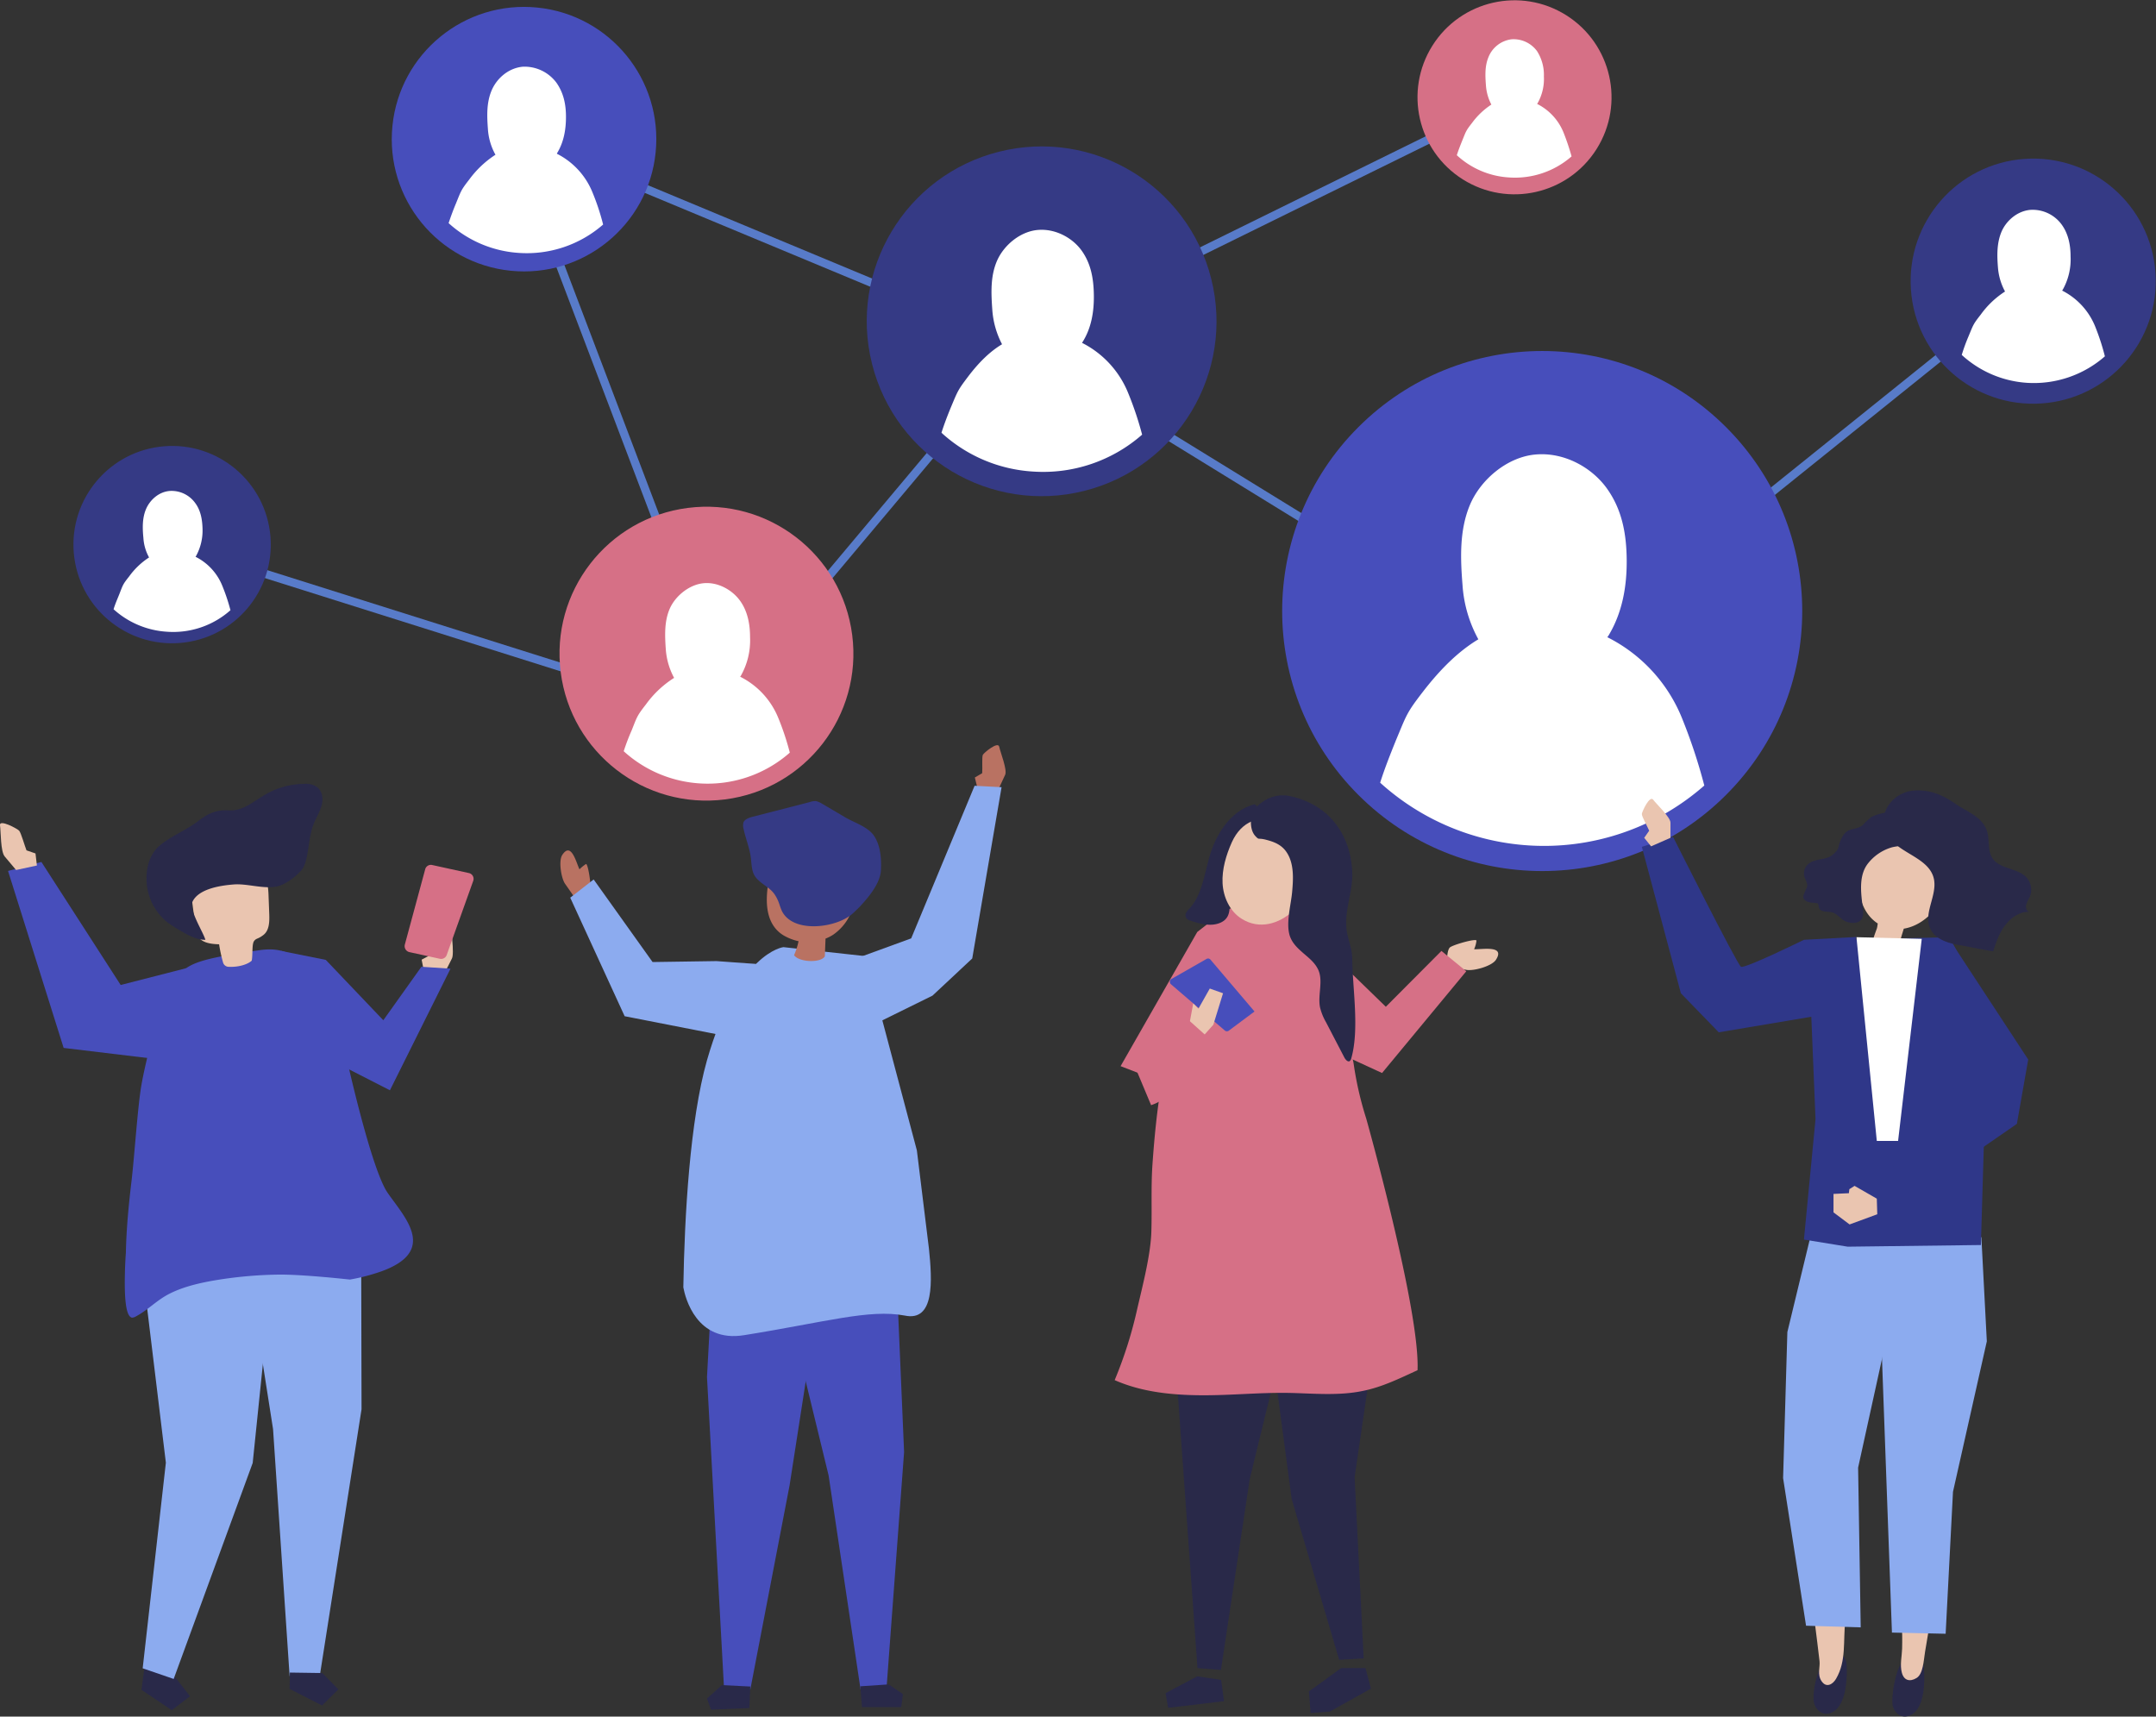 <?xml version="1.0" encoding="UTF-8"?> <svg xmlns="http://www.w3.org/2000/svg" viewBox="0 0 911.2 725.5"><rect x="0" y="0" width="911.2" height="725.5" fill="#333333" stroke="none"/><polygon points="534.7 553.9 585.3 536.9 572.5 624.3 576.3 700.2 576.4 700.7 576.3 700.7 576.3 700.9 566.4 701.5 566.4 701.5 566 701.6 545.9 633.5 536.3 561.4 536.3 561.4 534.7 553.9" style="fill:#292949"></polygon><polygon points="566.8 705 577.1 705 579.4 713.7 579.2 713.8 579.2 713.8 562 723.4 553.9 724 553.2 714.8 555.4 713.3 566.8 705" style="fill:#292949"></polygon><polygon points="495.3 554.4 506.1 705 516 705.8 528.2 625 547.8 544.7 495.3 554.4" style="fill:#292949"></polygon><polygon points="506 708.5 492.6 715.6 493.7 721.8 517.3 719 516.1 710 506 708.5" style="fill:#292949"></polygon><path d="M699.9,618.9c1.1-25.4-21.7-106.4-21.7-106.4h0a143,143,0,0,1-5.3-23.1c-.8-5.5-17.3-68.3-16.2-68.4-11.4.9-33.4-1.8-41.9,6.3l-.7.7c-6.5,7.5-10,22.7-13.1,32.1a240.2,240.2,0,0,0-9.3,37.6c-1.9,11.2-3,22.5-3.8,33.8-.7,9.7-.2,19.3-.5,28.9s-3.5,22-5.9,32.3a178.9,178.9,0,0,1-9.6,30.4c11.3,5,23.9,6.3,36.3,6.4s24.8-1.2,37.1-1c10.5.2,21.1,1.3,31.3-.8,8.2-1.6,15.7-5.3,23.3-8.8Z" transform="translate(-100.8 -39.8)" style="fill:#d67086"></path><path d="M720.5,449.7c3,.6,10.7-1.5,12.5-4.2,4.1-6.3-5.6-4.4-9.2-4.5a12.1,12.1,0,0,0,1-3.6c.2-1.2-10.3,1.8-11.3,2.9s-1.3,4.6-1.1,8Z" transform="translate(-100.8 -39.8)" style="fill:#eac5b0"></path><polygon points="541.3 433.8 584.1 453.5 619.7 410.5 609.2 401.9 585.7 425.5 557.4 398 530.4 399.2 541.3 433.8" style="fill:#d67086"></polygon><polygon points="513.3 388.2 506 393.9 473.6 450.6 496.1 459.3 509.5 410.1 515.2 397.4 513.3 388.2" style="fill:#d67086"></polygon><path d="M631,467.3l-18.6-21.9a1.3,1.3,0,0,0-1.7-.3h0L596,453.5a1.4,1.4,0,0,0-.3,2.3l22.7,19.5a1.4,1.4,0,0,0,1.6.2Z" transform="translate(-100.8 -39.8)" style="fill:#474ebb"></path><polygon points="512.8 433.1 516.9 419.8 511.3 417.8 506.5 426.3 504.3 424.1 502.1 435.9 507.7 438.8 512.8 433.1" style="fill:#eac5b0"></polygon><path d="M602.8,470.6c-6.3,5.5-12.6,10.9-18.4,16.9-2.6,2.7-6.1,1.5-4.6,1.5l7.5,17.9c9.7-3.2,16.1-13.9,24.2-28.5Z" transform="translate(-100.8 -39.8)" style="fill:#d67086"></path><path d="M638.1,392.9c-5.8.2-13.4,4-15.7,9.8-1.1,2.7-.5,5.5-1.8,8.4-2.5,5.8,3.5,15.7-4.3,18.8-4,1.6-8.6.3-12.7-1.1a2.9,2.9,0,0,1-1.3-.8,2.1,2.1,0,0,1-.2-2.4,7.8,7.8,0,0,1,1.6-2c6-6.7,6.4-17.6,9.6-25.7s8.9-15.9,17.8-18.2c3.8,3.4,6.2,6.7,6.5,11.7Z" transform="translate(-100.8 -39.8)" style="fill:#292949"></path><path d="M625.7,428.2c-5.1-3.1-7.9-9.2-8.2-15.1s1.5-11.9,3.9-17.3c8.2-18.2,31.1-9.2,34.3,7.8C658.4,418.4,640.5,437.3,625.7,428.2Z" transform="translate(-100.8 -39.8)" style="fill:#eac5b0"></path><path d="M651.8,442.8c-2.4-2.1-4.8-4.2-5.9-7.5-1.7-5.4.5-13,1-18.5s.9-12.1-2.4-16.9c-2.1-3.1-5.2-4.3-8.7-5.2s-2.7.3-4.4-1.5-2-4.6-1.9-6.4a9.8,9.8,0,0,1,4.4-7.7,14.6,14.6,0,0,1,12.2-2.8c15.8,3.4,25.4,15.5,26.2,31.9.4,7.9-3.1,15.7-2.5,23.4.3,4.7,2.4,8.3,2.5,13.2.1,12.8,3.1,29.9-.4,42.3a2.1,2.1,0,0,1-.7,1.2c-.8.4-1.7-.6-2.2-1.5l-7.8-15a23.7,23.7,0,0,1-2.5-6.2c-1.1-5.4,1.6-11.5-1-16.4C656.3,446.5,654,444.7,651.8,442.8Z" transform="translate(-100.8 -39.8)" style="fill:#292949"></path><rect x="370.9" y="259.4" width="196.7" height="3.5" transform="translate(-133.1 413.3) rotate(-50)" style="fill:#587bc9"></rect><rect x="287.8" y="184.7" width="3.5" height="243.42" transform="translate(-190.6 450.7) rotate(-72.5)" style="fill:#587bc9"></rect><circle cx="173.5" cy="270" r="41.7" transform="translate(-122.3 -24.7) rotate(-4.7)" style="fill:#353a85"></circle><rect x="359.8" y="89.1" width="3.5" height="252.25" transform="translate(-153.7 102.5) rotate(-20.8)" style="fill:#587bc9"></rect><rect x="425" y="27.2" width="3.5" height="229.07" transform="translate(30.9 441.3) rotate(-67.4)" style="fill:#587bc9"></rect><rect x="515.8" y="131.4" width="237.1" height="3.5" transform="translate(-94.4 254.1) rotate(-26.2)" style="fill:#587bc9"></rect><rect x="642.5" y="123.2" width="3.5" height="262.52" transform="translate(-10.8 630.3) rotate(-58.4)" style="fill:#587bc9"></rect><rect x="727.2" y="239.5" width="261.8" height="3.5" transform="translate(-62.7 550.9) rotate(-38.8)" style="fill:#587bc9"></rect><circle cx="541.1" cy="175.4" r="73.9" transform="translate(-127.3 97.5) rotate(-14.1)" style="fill:#353a85"></circle><circle cx="960.1" cy="159.1" r="51.8" transform="translate(-109.4 25.4) rotate(-3.9)" style="fill:#353a85"></circle><circle cx="322.4" cy="98.6" r="55.9" transform="translate(90.8 369.6) rotate(-84.2)" style="fill:#474ebb"></circle><circle cx="740.7" cy="80.7" r="41" transform="translate(177.1 624.9) rotate(-57.8)" style="fill:#d67086"></circle><circle cx="752.6" cy="298" r="109.9" transform="translate(-91.1 579.7) rotate(-45)" style="fill:#474ebb"></circle><circle cx="399.6" cy="315.7" r="62.1" transform="translate(-137.9 13.9) rotate(-7.3)" style="fill:#d67086"></circle><path d="M522.9,373.1l2.7-5.8c1-2.1-2-9.5-2.5-11.9s-6.4,2.5-6.9,3.4-.1,5.9-.3,7.8l-3.1,1.8,1.1,4.5Z" transform="translate(-100.8 -39.8)" style="fill:#b97262"></path><polygon points="379.6 555.2 382.1 613.7 374.7 713.2 363.7 714 350.2 623.6 331.6 547.1 379.6 555.2" style="fill:#474ebb"></polygon><polygon points="364.3 721.5 380.9 721.5 381.6 716 375.6 711.9 363.6 712.7 364.3 721.5" style="fill:#292949"></polygon><polygon points="301.2 537.7 298.8 582 306 713.6 317.1 714.1 333.7 627.8 348.4 533.2 301.2 537.7" style="fill:#474ebb"></polygon><polygon points="316.7 721.9 300.5 722.6 298.8 717.9 305.1 712.2 317.1 712.8 316.7 721.9" style="fill:#292949"></polygon><path d="M466.5,443.9l-34.6-3.8s-19.2,2.1-32.3,47.8c-7.2,25.4-9.5,65.5-10,96,.8,4.4,5.6,23.5,25.7,20.2,34.4-5.5,52.8-11.1,67.8-8.3,12.8,2.8,11.7-14.8,10.3-28.3L488.3,526Z" transform="translate(-100.8 -39.8)" style="fill:#8cabef"></path><path d="M459.8,400.8c-8.7-1.9-17.7-3.7-26.4-1.9-1.9.4-3.9,1-5,2.7a6.6,6.6,0,0,0-.8,2.1c-2.2,8.2-5,20.3.4,27.8a13.4,13.4,0,0,0,3.9,3.6,21.8,21.8,0,0,0,6.4,2.5,31.2,31.2,0,0,1-1.9,5.9c2,3,11.3,3.4,13,.5l.3-7.5a17.3,17.3,0,0,0,3.3-1.7,21.3,21.3,0,0,0,8.1-11c1.6-4.9,4-9.5,5.5-14.4.5-1.8,1-3.9,0-5.5s-3.1-2.3-5.1-2.7Z" transform="translate(-100.8 -39.8)" style="fill:#b97262"></path><path d="M463.7,423.5c4.1-4.3,9.1-10.3,9.4-15.8s-.3-10.6-2.8-14.5-8.4-5.7-12-7.8l-10.2-6a9.4,9.4,0,0,0-2.3-1,6.8,6.8,0,0,0-2.8.4L418.9,385c-1.5.4-3.3,1-3.9,2.4a5.7,5.7,0,0,0,.1,2.9c.9,4.2,2.7,8.4,3.1,12.6s.5,6.4,3,8.8,5.3,3.5,7.1,6.3,1.9,4.5,2.9,6.7c4.7,9.9,23.7,7.3,30.3.9Z" transform="translate(-100.8 -39.8)" style="fill:#353a85"></path><polygon points="352.2 408.6 385.1 396.6 411.9 332.1 423.3 332.7 410.9 405.1 394.1 420.8 346.2 444.4 352.2 408.6" style="fill:#8cabef"></polygon><path d="M339.6,413.3c-1.6-2.3-2.8-9.6-1.2-12.1,3.8-5.9,5.9,3.1,7.3,6a18.6,18.6,0,0,1,2.7-2.2c.9-.6,2.4,9.4,1.8,10.7-1.3,3-3.4,2.8-6.2,3.9Z" transform="translate(-100.8 -39.8)" style="fill:#b97262"></path><polygon points="316.7 439.8 264 429.5 241 379.4 250.9 371.7 275.8 406.6 302.8 406.2 327.7 408 316.7 439.8" style="fill:#8cabef"></polygon><path d="M288.9,450.6s2.9-5.6,2.9-5.7c1.1-2-.4-13.2-.8-15.6s-7.7,5.8-8.2,6.7-.4,5.8-.6,7.7l-3.2,1.7.9,4.6Z" transform="translate(-100.8 -39.8)" style="fill:#eac5b0"></path><polygon points="60.7 707.4 59.8 714.2 72.6 722.8 80.3 716.9 74.3 709.2 61.6 700.6 60.7 707.4" style="fill:#292949"></polygon><polygon points="60.3 705.1 70.1 618.2 58.3 520.8 60.9 500.1 113.8 498.1 115.7 531.8 106.8 618.3 73.4 709.6 60.3 705.1" style="fill:#8cabef"></polygon><polygon points="118.8 401.9 137.7 405.7 162 431.2 178.1 408.6 190.4 409.4 164.8 460.8 132.7 444.4 118.8 401.9" style="fill:#474ebb"></polygon><polygon points="152.6 507.8 152.8 595.6 135.1 708.6 122.4 708.4 115.4 604 99 499.4 152.6 507.8" style="fill:#8cabef"></polygon><polygon points="122.4 713.8 136.1 720.8 143 714 136.2 707.1 122.5 706.9 122.4 713.8" style="fill:#292949"></polygon><path d="M153.6,577.4c.1-3.8.3-6.9.4-8.1.2-10.2,1.2-20.4,2.4-30.5s2.6-31.6,4.2-40.6c1.3-7.5,5.7-26.1,9-33,8-17.1,5.5-18.7,40.8-23.8,15.4-2.3,19.1,7.4,31.7,18.4,1.3,1.1,1.2,7.6,1.5,9.4s1.1,6,1.7,9,1,4.8,1.6,7.1h0s10.6,48.3,17.7,58.6,21.5,24.6-2.8,33.3a84,84,0,0,1-13.1,3.4s-19.8-2.2-30-2.1a176.9,176.9,0,0,0-28.1,2.6c-6.1,1.1-12.4,2.6-18,5.4s-9,6.8-14.4,9.7a3.3,3.3,0,0,1-1.6.5C153.5,596.2,153.4,585.4,153.6,577.4Z" transform="translate(-100.8 -39.8)" style="fill:#474ebb"></path><path d="M207.2,445.8c-1.4,1.4-5.3,2.9-10,2.6a2.5,2.5,0,0,1-2.1-1.7,63.3,63.3,0,0,1-1.7-7.8c-3.5-.1-7.6-.6-9.2-3.8a10.1,10.1,0,0,1-.8-3.1c-.5-4.5-1.1-9-1.7-13.5a12.4,12.4,0,0,1,0-4.7c.8-2.7,3.2-4.5,5.7-5.7,6.2-3.2,13.9-4,20.3-1.2a9.8,9.8,0,0,1,4.5,3.2c1.8,2.3,2,5.4,2.1,8.3l.3,7.9c.1,3.1,0,6.7-2.4,8.6s-3,1.3-4,2.6S207.7,443,207.2,445.8Z" transform="translate(-100.8 -39.8)" style="fill:#eac5b0"></path><path d="M232.3,391.5a24,24,0,0,1,1.2-3.8c1.1-2.6,2.6-5,3.3-7.8s.1-6-2.2-7.6a8.5,8.5,0,0,0-5.2-1.2,33.3,33.3,0,0,0-17.1,4.9c-4.9,2.9-8.9,6.6-14.8,6.3s-9,1.5-13.6,5-12.5,6.6-16.8,11a16.1,16.1,0,0,0-3.6,6.7,23.9,23.9,0,0,0,7.4,24.1,42,42,0,0,0,4.9,3.3c3.5,2.1,7.8,4.7,11.8,4.6-.9-3.3-7.1-12.7-5.4-16.2,2.7-5.5,12.2-6.8,17.5-7.2s11.8,1.8,17.4,1c4-.6,8.4-4,11.1-7S231.1,396.1,232.3,391.5Z" transform="translate(-100.8 -39.8)" style="fill:#292949"></path><polygon points="78.7 409.2 51 416.3 17.5 364.3 3.4 368.1 26.9 442.9 81 449.4 78.7 409.2" style="fill:#474ebb"></polygon><path d="M273.8,442.2l12.8,2.8a2.5,2.5,0,0,0,3-1.6l11.2-31.3a2.5,2.5,0,0,0-1.8-3.3l-15.5-3.4a2.5,2.5,0,0,0-3,1.8L271.9,439A2.6,2.6,0,0,0,273.8,442.2Z" transform="translate(-100.8 -39.8)" style="fill:#d67086"></path><path d="M107.6,407.5l-4.8-5.7c-1.8-2.1-1.6-10.5-2-13.2s7.3,1.4,8.1,2.3,2.3,6.3,3.1,8.3l3.8,1.3.6,5.1Z" transform="translate(-100.8 -39.8)" style="fill:#eac5b0"></path><path d="M171.4,306.8a36.4,36.4,0,0,0,26.8-9.1,81.3,81.3,0,0,0-3.4-10.2,23.5,23.5,0,0,0-11.4-12.4c.1,0,.1-.1.2-.2a22.4,22.4,0,0,0,2.8-11.6c-.1-3.7-.7-7.7-3.1-10.9a12.3,12.3,0,0,0-10.8-5.1c-4.7.4-8.4,3.9-10,7.7s-1.5,8-1.1,12.1a19.5,19.5,0,0,0,2.4,8.3,31.6,31.6,0,0,0-8.4,8c-2.7,3.4-2.6,3.5-4.2,7.6-.8,2-1.7,4-2.4,6.3A37,37,0,0,0,171.4,306.8Z" transform="translate(-100.8 -39.8)" style="fill:#fff"></path><path d="M320.2,146.7a49,49,0,0,0,35.5-12,98.5,98.5,0,0,0-4.5-13.6,31.5,31.5,0,0,0-15-16.3v-.2c2.9-4.7,3.8-10.1,3.8-15.4s-1-10.1-4-14.4A16.8,16.8,0,0,0,321.7,68c-6.2.6-11.1,5.1-13.2,10.2s-1.9,10.6-1.5,16a25.6,25.6,0,0,0,3.2,11,42.1,42.1,0,0,0-11.1,10.5c-3.5,4.5-3.4,4.7-5.6,10.1-1.1,2.6-2.1,5.3-3.1,8.3A48.8,48.8,0,0,0,320.2,146.7Z" transform="translate(-100.8 -39.8)" style="fill:#fff"></path><path d="M396.5,370.9a52.5,52.5,0,0,0,38.1-13,112,112,0,0,0-4.8-14.5,33.6,33.6,0,0,0-16.2-17.6c.1-.1.1-.2.2-.2a30.4,30.4,0,0,0,4-16.5c0-5.4-1-11-4.3-15.5s-9.3-7.9-15.4-7.3-12,5.5-14.3,10.9-2,11.4-1.6,17.2a29.9,29.9,0,0,0,3.5,11.9,43.2,43.2,0,0,0-11.9,11.2c-3.8,4.9-3.7,5.1-6,10.9a91.8,91.8,0,0,0-3.4,8.9A52.6,52.6,0,0,0,396.5,370.9Z" transform="translate(-100.8 -39.8)" style="fill:#fff"></path><path d="M957.5,201.6a45.6,45.6,0,0,0,32.9-11.2,97.8,97.8,0,0,0-4.1-12.6,29.3,29.3,0,0,0-14-15.2l.2-.2a26.2,26.2,0,0,0,3.4-14.2c0-4.7-.9-9.5-3.7-13.4a15.2,15.2,0,0,0-13.3-6.3c-5.7.5-10.4,4.8-12.3,9.5s-1.8,9.8-1.4,14.8a25.2,25.2,0,0,0,3,10.2,37.9,37.9,0,0,0-10.3,9.8c-3.3,4.2-3.1,4.3-5.2,9.3a77.1,77.1,0,0,0-2.8,7.7A45.1,45.1,0,0,0,957.5,201.6Z" transform="translate(-100.8 -39.8)" style="fill:#fff"></path><path d="M537.4,239.1a63.4,63.4,0,0,0,46.1-15.6,139.8,139.8,0,0,0-5.9-17.6,40.9,40.9,0,0,0-19.5-21.2l.2-.3c3.8-6,4.9-13,4.8-19.9s-1.2-13.2-5.1-18.7-11.2-9.5-18.7-8.8-14.4,6.6-17.2,13.2-2.4,13.8-1.9,20.8a36.9,36.9,0,0,0,4.1,14.3c-5.2,3.1-9.9,7.8-14.3,13.6s-4.4,6.1-7.3,13c-1.4,3.4-2.8,7-4,10.8A62.8,62.8,0,0,0,537.4,239.1Z" transform="translate(-100.8 -39.8)" style="fill:#fff"></path><path d="M738.6,114.8a36.3,36.3,0,0,0,26.4-8.9,99.7,99.7,0,0,0-3.4-10.1,23.3,23.3,0,0,0-11.2-12.1l.2-.2a20.9,20.9,0,0,0,2.7-11.4,18.6,18.6,0,0,0-2.9-10.7,12.3,12.3,0,0,0-10.7-5,12.1,12.1,0,0,0-9.8,7.5c-1.6,3.8-1.4,7.9-1.1,11.9a20.5,20.5,0,0,0,2.3,8.2,31.5,31.5,0,0,0-8.2,7.8c-2.6,3.3-2.5,3.5-4.1,7.4-.8,2-1.6,4-2.3,6.2A35.6,35.6,0,0,0,738.6,114.8Z" transform="translate(-100.8 -39.8)" style="fill:#fff"></path><path d="M746.7,397.1a102.6,102.6,0,0,0,74.4-25.3,230.5,230.5,0,0,0-9.4-28.4,65.9,65.9,0,0,0-31.6-34.3l.4-.5c6-9.8,7.9-21.1,7.8-32.2s-2-21.3-8.4-30.2-18.1-15.4-30.2-14.3-23.3,10.8-27.7,21.4-4,22.3-3.1,33.6a55.3,55.3,0,0,0,6.7,23.1c-8.5,5.1-16.1,12.7-23.3,22s-7,9.9-11.7,21.1c-2.2,5.5-4.5,11.2-6.5,17.5A103.2,103.2,0,0,0,746.7,397.1Z" transform="translate(-100.8 -39.8)" style="fill:#fff"></path><path d="M905.5,741.1a4.5,4.5,0,0,1,7.8.9,10.7,10.7,0,0,1,.6,3.1c.5,5.4.4,18.2-6.8,20-3,.8-5.5-1.4-6.3-4.1S901.4,745.6,905.5,741.1Z" transform="translate(-100.8 -39.8)" style="fill:#292949"></path><path d="M902.9,659.8l.4,32.9c-.4,14.6,1.8,29.3,1.4,43.9-.1,3.3-1,6.9-.1,10.2s3.4,3.9,6.2,2.2,3-7.4,3.6-11.1c1.7-10.4,3.6-20.7,5.4-31,.8-5.1-.9-12.2-.5-17.3l5.3-27.5Z" transform="translate(-100.8 -39.8)" style="fill:#eac5b0"></path><polygon points="839.7 566.9 825.4 630.5 822.3 690.5 799.6 690 793.5 522.1 837.4 522.9 839.7 566.9" style="fill:#8cabef"></polygon><path d="M873,739.9c1.3-1.2,2.7-1.9,4.3-1.5a4.7,4.7,0,0,1,3.5,2.9,10.6,10.6,0,0,1,.5,3.1c.2,5.4-.4,18.2-7.7,19.6-3,.6-5.4-1.7-6.1-4.4C866.5,755.4,868.8,744.2,873,739.9Z" transform="translate(-100.8 -39.8)" style="fill:#292949"></path><path d="M885,664.4l-2,32.9c-.1,9.1-1.3,18.1-2.3,27.2s.5,17.2-3.9,24.8c-1.4,2.4-4.1,4-6.1,1.1s-.6-6-.9-8.5c-1.2-10.4-2.6-20.8-3.9-31.2-.6-5.1,1.5-12.1,1.4-17.3l-4.1-27.7Z" transform="translate(-100.8 -39.8)" style="fill:#eac5b0"></path><polygon points="755.4 563 753.6 624.7 763.3 687.1 786.4 687.8 785.3 620.3 797.6 564.3 801.7 527.6 765 523.3 755.4 563" style="fill:#8cabef"></polygon><polygon points="784.4 397 823.9 396.1 846.7 438.6 838.6 478.5 837.2 526.2 780.9 526.9 762.4 523.9 767.3 473 764.5 404.9 784.4 397" style="fill:#2f3789"></polygon><polygon points="825.2 399 857.2 447.8 852.4 475 802.8 509.3 793.5 501.2 826.6 459.3 825.3 432.8 825.2 399" style="fill:#2f3789"></polygon><path d="M890.4,400c7.8-16.6,29.8-7.7,32.8,8.1,2,10.3-7.1,22.5-17.8,24.2-.1.4-1.2,3.8-1.2,4.1a39.4,39.4,0,0,1-1,4.7c-.2.6-9-2.1-10-2.4a1.5,1.5,0,0,1-.9-.6c-.3-.6,1.5-5.2,1.7-5.8s.3-1.5.4-2.2c-4.8-3.1-7.4-8.7-7.8-14.2S888.1,404.9,890.4,400Z" transform="translate(-100.8 -39.8)" style="fill:#eac5b0"></path><path d="M906.9,386a8.6,8.6,0,0,1,1.5,4.9,7.6,7.6,0,0,1-.1,3c-1.3,3.8-5.1,3.2-8.2,4.1a19.9,19.9,0,0,0-9.8,6.7c-3.8,4.8-3.1,11.6-2.4,17.4.3,2.1.9,5.2-.9,6.8s-5.4,1-7.1-.2-2.9-2.8-4.8-3.3-4.8.1-5.5-1.9c-.2-.5-.2-1.1-.4-1.7s-3.9-.1-5.4-1.4-.7-2.2-.3-3.4,1.2-2.2,1.1-3.4a17.2,17.2,0,0,0-1.1-2.9,5.3,5.3,0,0,1,1.4-5.6c2.7-2.6,7.5-1.6,10.4-4s2.3-3.2,3-5.1,1.6-3.8,3.2-4.9,4.6-.9,6.6-2.6a33.4,33.4,0,0,1,3.3-3.2c1.7-1.1,4.9-1.8,6.9-2.2A8.5,8.5,0,0,1,906.9,386Z" transform="translate(-100.8 -39.8)" style="fill:#292949"></path><path d="M918.3,415c-.5,5.7-4,11.5-1.9,16.8s8.5,6.9,14.1,7.7c.9.2,12.6,2.5,12.7,2.3,1.3-3.9,2.6-7.8,5.1-11s6.1-5.8,10.1-5.6c-1.1-.3-1.5-1.8-1.3-2.9a19.6,19.6,0,0,1,1.5-3.3,7.9,7.9,0,0,0-1.2-8.2c-3.8-4.3-11.5-3.5-14.6-8.4-1.9-3-1.2-7-2-10.5-1.6-6.8-8.6-8.9-13.6-12.4s-10.5-6-17.1-5.6c-8.2.4-15.1,8-12.8,16.1,2.9,10.4,19,11.2,20.9,21.6A12.9,12.9,0,0,1,918.3,415Z" transform="translate(-100.8 -39.8)" style="fill:#292949"></path><polygon points="812.2 396.8 802.2 482.2 793.2 482.2 784.6 396.1 812.2 396.8" style="fill:#fff"></polygon><polygon points="793.2 506.6 793.4 513.2 781.7 517.5 774.9 512.4 774.9 504.6 781.4 504.3 781.6 502.6 783.8 501.2 793.2 506.6" style="fill:#eac5b0"></polygon><path d="M885.4,435.8,863.2,437s-25,12.3-26.6,11.4-28.7-54.9-28.7-54.9l-13.2,4.2,16.5,61.9,16,16.5,45.2-7.6Z" transform="translate(-100.8 -39.8)" style="fill:#2f3789"></path><path d="M806.8,393.9v-6.4c0-2.3-5.8-7.7-7.3-9.7s-4.7,5-4.8,6,2.4,5.4,3.1,7.1l-2.1,3,2.9,3.6Z" transform="translate(-100.8 -39.8)" style="fill:#eac5b0"></path></svg> 